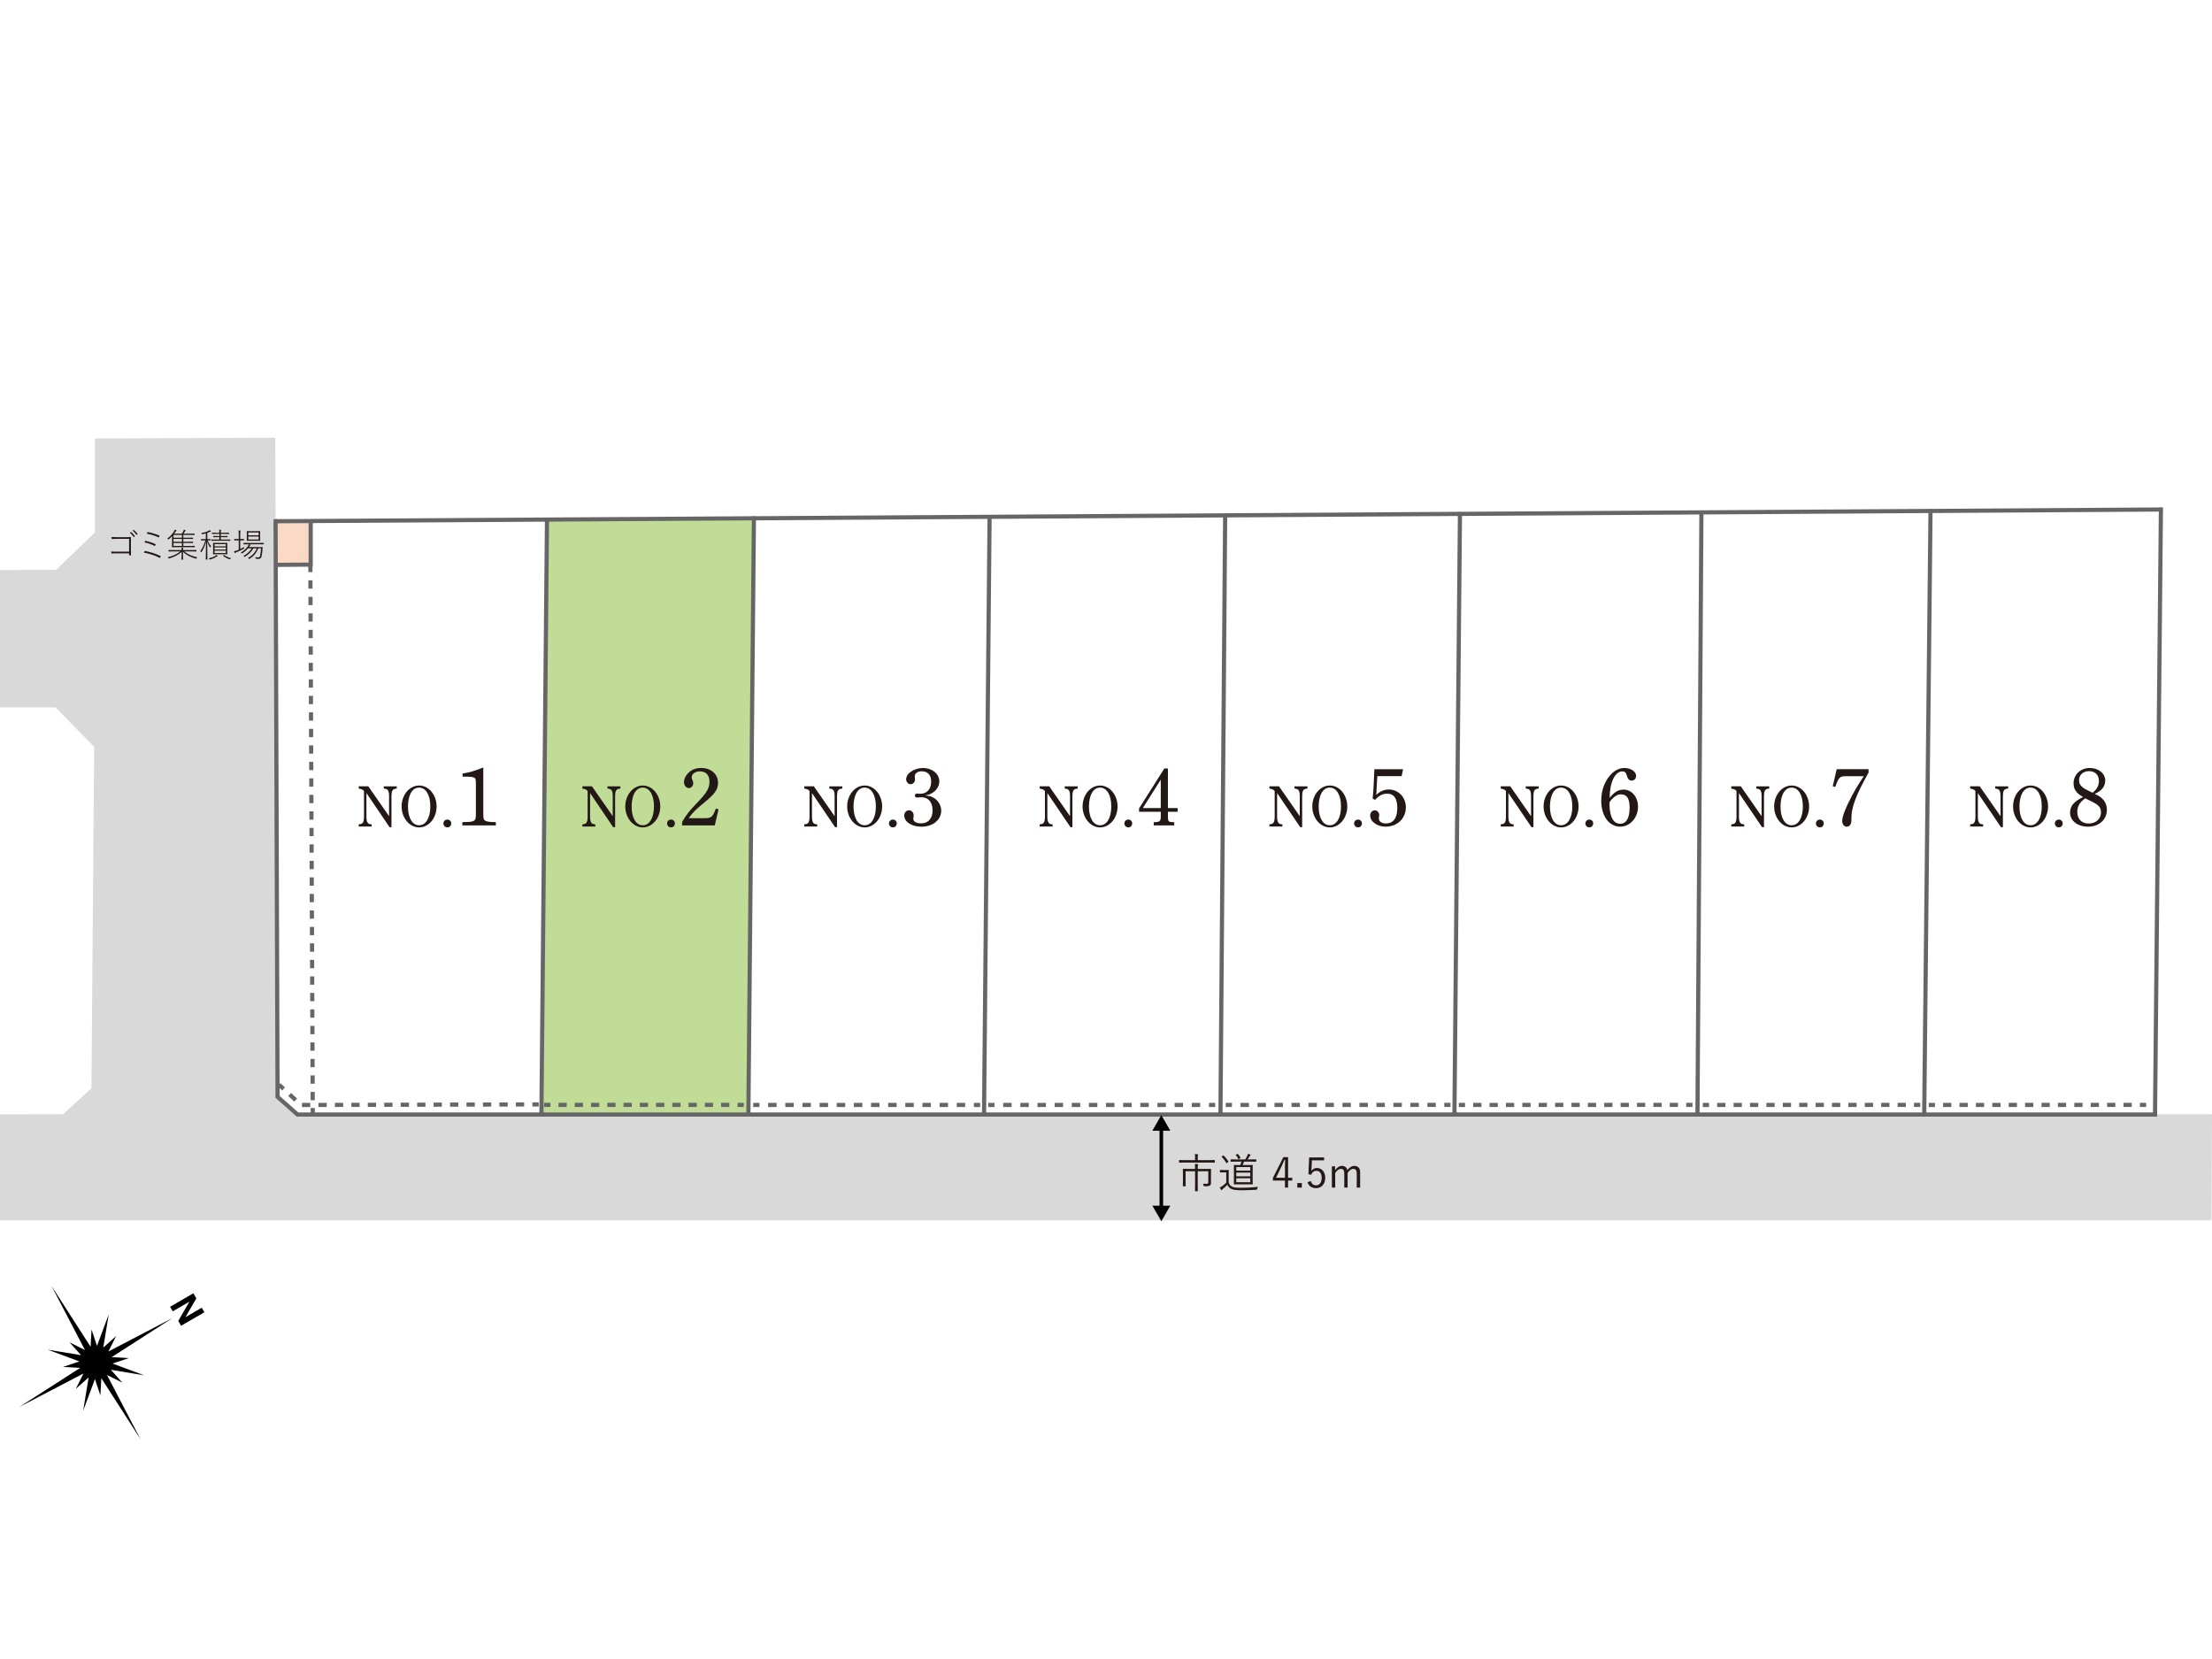 <?xml version="1.0" encoding="UTF-8"?><svg id="_レイヤー_1" xmlns="http://www.w3.org/2000/svg" viewBox="0 0 1280 960"><defs><style>.cls-1{stroke-dasharray:0 0 2.37 7.12;}.cls-1,.cls-2,.cls-3,.cls-4,.cls-5,.cls-6,.cls-7,.cls-8,.cls-9{fill:none;stroke-miterlimit:10;}.cls-1,.cls-2,.cls-4,.cls-5,.cls-6,.cls-7,.cls-8,.cls-9{stroke:#666;stroke-linecap:square;stroke-width:2.41px;}.cls-10{fill:#c0dc96;}.cls-10,.cls-11,.cls-12,.cls-13,.cls-14,.cls-15{stroke-width:0px;}.cls-11{fill:#231815;}.cls-2{stroke-dasharray:0 0 2.39 7.16;}.cls-3{stroke:#000;stroke-linecap:round;stroke-width:2.08px;}.cls-12{fill:#d9d9d9;}.cls-13{fill:#000;}.cls-5{stroke-dasharray:0 0 2.48 7.44;}.cls-14{fill:#fad9c7;}.cls-6{stroke-dasharray:0 0 2.37 7.11;}.cls-7{stroke-dasharray:0 0 2.35 7.06;}.cls-8{stroke-dasharray:0 0 2.38 7.14;}.cls-9{stroke-dasharray:0 0 2.46 7.37;}.cls-15{fill:#fff;}</style></defs><rect class="cls-15" y="0" width="1280" height="960"/><rect class="cls-14" x="159.39" y="301.78" width="20.67" height="25.26"/><polygon class="cls-10" points="433.21 644.72 312.96 644.83 316.53 301.09 435.96 300.04 433.21 644.72"/><polygon class="cls-15" points="569.49 644.72 432.65 644.83 436.28 299.95 572.85 299.42 569.49 644.72"/><polygon class="cls-15" points="705.94 644.63 569.11 644.74 572.73 299.87 709.3 299.33 705.94 644.63"/><polygon class="cls-15" points="841.79 644.7 706.49 644.7 709.28 298.09 845.85 297.56 841.79 644.7"/><polygon class="cls-15" points="981.76 645.22 842.02 644.69 845.22 297.47 985.49 296.93 981.76 645.22"/><polygon class="cls-15" points="1114.02 644.77 982.32 644.56 985.05 296.86 1117.31 296.41 1114.02 644.77"/><polygon class="cls-15" points="1246.74 643.86 1115.04 643.65 1117.76 295.95 1250.02 295.5 1246.74 643.86"/><polygon class="cls-15" points="313.16 644.72 171.82 645.27 160.72 634.97 159.93 327.51 179.56 327.52 179.84 301.09 315.91 300.04 313.16 644.72"/><line class="cls-4" x1="159.68" y1="301.62" x2="1250.19" y2="294.83"/><line class="cls-4" x1="1250.44" y1="294.96" x2="1247.03" y2="644.79"/><line class="cls-4" x1="313.3" y1="644.79" x2="316.52" y2="300.93"/><line class="cls-4" x1="433.06" y1="644.82" x2="436.26" y2="300"/><line class="cls-4" x1="569.43" y1="644.25" x2="572.63" y2="299.43"/><line class="cls-4" x1="706.24" y1="644.65" x2="708.95" y2="298.42"/><line class="cls-4" x1="841.63" y1="644.75" x2="844.82" y2="297.53"/><line class="cls-4" x1="982.26" y1="644.75" x2="984.54" y2="296.9"/><line class="cls-4" x1="1113.47" y1="644.75" x2="1117.11" y2="295.74"/><line class="cls-4" x1="179.59" y1="328.65" x2="179.6" y2="329.85"/><line class="cls-2" x1="179.63" y1="337.01" x2="180.96" y2="638.79"/><line class="cls-4" x1="180.97" y1="642.37" x2="180.98" y2="643.57"/><line class="cls-4" x1="162.35" y1="628.49" x2="163.23" y2="629.3"/><polyline class="cls-8" points="168.49 634.14 174.22 639.41 305.74 639.1"/><line class="cls-4" x1="309.31" y1="639.09" x2="310.52" y2="639.09"/><line class="cls-4" x1="316.12" y1="639.35" x2="317.32" y2="639.35"/><line class="cls-7" x1="324.38" y1="639.35" x2="424.46" y2="639.35"/><line class="cls-4" x1="427.99" y1="639.35" x2="429.19" y2="639.35"/><line class="cls-4" x1="437.06" y1="639.39" x2="438.26" y2="639.39"/><line class="cls-5" x1="445.71" y1="639.39" x2="561.05" y2="639.39"/><line class="cls-4" x1="564.77" y1="639.39" x2="565.97" y2="639.39"/><line class="cls-4" x1="573.07" y1="639.39" x2="574.27" y2="639.39"/><line class="cls-5" x1="581.71" y1="639.39" x2="697.06" y2="639.39"/><line class="cls-4" x1="700.78" y1="639.39" x2="701.98" y2="639.39"/><line class="cls-4" x1="710.48" y1="639.39" x2="711.68" y2="639.39"/><line class="cls-9" x1="719.05" y1="639.39" x2="833.26" y2="639.35"/><line class="cls-4" x1="836.95" y1="639.35" x2="838.15" y2="639.35"/><line class="cls-4" x1="845.35" y1="639.39" x2="846.55" y2="639.39"/><line class="cls-6" x1="853.67" y1="639.39" x2="973.4" y2="639.35"/><line class="cls-4" x1="976.95" y1="639.35" x2="978.16" y2="639.35"/><line class="cls-4" x1="986.56" y1="639.39" x2="987.76" y2="639.39"/><line class="cls-1" x1="994.88" y1="639.39" x2="1105.2" y2="639.35"/><line class="cls-4" x1="1108.76" y1="639.35" x2="1109.97" y2="639.35"/><line class="cls-4" x1="1117.28" y1="639.39" x2="1118.48" y2="639.39"/><line class="cls-1" x1="1125.6" y1="639.39" x2="1235.92" y2="639.35"/><line class="cls-4" x1="1239.48" y1="639.35" x2="1240.69" y2="639.35"/><polyline class="cls-4" points="160.24 326.85 179.79 326.71 179.79 302.17"/><polygon class="cls-12" points="1280 644.79 172.15 644.79 160.61 634.55 159.31 253.33 54.9 253.73 54.9 308.13 32.5 329.73 0 329.87 0 409.34 32.1 409.34 54.5 432.14 52.9 629.75 36.5 644.79 0 644.8 0 706.15 1279.69 706.15 1280 644.79"/><path class="cls-11" d="M74.69,311.82h-7.08c-1.06,0-1.91.02-2.77.08-.17.02-.23-.04-.25-.21-.04-.27-.06-.69-.06-.94,1.14.08,2.02.1,3.08.1h4.58c1.08,0,2.23-.04,3.31-.06.23,0,.29.04.29.27-.02.87-.04,1.81-.04,2.77v4.06c0,1.06.02,2.39.06,3.27,0,.19-.04.21-.21.21-.19.02-.5.02-.67,0-.21,0-.23-.02-.23-.21v-.96h-7.12c-1.04,0-2.04,0-2.94.06-.15.02-.19-.02-.21-.19-.04-.27-.06-.63-.06-.92,1.02.06,2.1.08,3.21.08h7.12v-7.39ZM75.69,307.87c.06-.04.1-.04.15,0,.77.52,1.62,1.5,2.17,2.33.06.08.04.12-.02.17l-.46.38c-.08.08-.15.04-.21-.04-.56-.88-1.37-1.83-2.21-2.44l.58-.4ZM77.23,306.7c.08-.06.12-.06.17-.02.79.58,1.62,1.4,2.17,2.21.06.1.04.15-.04.21l-.44.38c-.08.06-.13.04-.19-.04-.52-.81-1.35-1.75-2.17-2.37l.5-.39Z"/><path class="cls-11" d="M83.66,318.97c.08-.13.15-.17.35-.13,2.62.54,6.04,1.46,8.87,2.92.13.06.17.17.1.33-.08.19-.21.46-.31.6-.1.15-.19.17-.35.08-2.67-1.4-6.1-2.44-9.06-3,.12-.27.29-.6.4-.79ZM83.99,313.05c.06-.12.1-.13.29-.1,1.83.42,3.89,1.08,5.6,1.87.17.08.19.17.13.35-.06.17-.17.44-.25.6-.08.13-.15.15-.35.08-1.85-.9-3.91-1.58-5.79-2,.12-.31.27-.62.37-.79ZM85.28,308.03c.08-.19.15-.19.29-.15,1.98.4,4.48,1.06,6.58,2.02.15.08.21.13.15.31-.06.17-.21.48-.31.65-.08.13-.13.15-.37.04-2.12-1.04-4.64-1.71-6.71-2.08.1-.21.29-.63.37-.79Z"/><path class="cls-11" d="M106.08,315.91h3.79c1.98,0,2.64-.04,2.73-.04.12,0,.13.02.13.12v.54c0,.12-.02.13-.13.13-.1,0-.75-.04-2.73-.04h-7.43c-1.98,0-2.69.04-2.79.04-.12,0-.13-.02-.13-.13,0-.1.04-.63.04-2.12v-2.25c0-.71.02-1.42.04-1.98-.54.6-1.19,1.25-1.94,1.89-.23.19-.29.19-.42-.04-.12-.19-.25-.33-.42-.44,1.75-1.15,3.12-2.87,3.77-3.96.33-.54.44-.81.54-1.15.33.1.62.19.87.33.08.04.15.12.15.19,0,.06-.06.13-.19.23s-.35.4-.6.73c-.15.23-.35.52-.6.85h4.5c.33-.46.6-.92.75-1.27.17-.37.31-.71.35-1.04.37.1.63.19.88.31.13.06.17.13.17.21s-.1.15-.19.21c-.1.06-.25.33-.33.46-.23.38-.42.71-.71,1.12h3.58c1.98,0,2.6-.04,2.71-.04s.13.02.13.13v.52c0,.13-.02.15-.13.15s-.73-.04-2.71-.04h-3.68v1.62h2.79c1.94,0,2.6-.04,2.69-.04.13,0,.15.02.15.13v.52c0,.12-.02.13-.15.13-.1,0-.75-.04-2.69-.04h-2.79v1.65h2.79c1.94,0,2.6-.04,2.69-.04.13,0,.15.02.15.13v.52c0,.12-.02.13-.15.13-.1,0-.75-.04-2.69-.04h-2.79v1.69ZM106.58,319.07c2.12,1.67,4.16,2.67,7.56,3.44-.19.15-.31.33-.42.52-.15.29-.17.31-.48.21-3.08-.85-5.46-2.08-7.37-3.94,0,2.81.1,4.08.1,4.43,0,.1-.02.12-.13.12h-.69c-.12,0-.13-.02-.13-.12,0-.35.1-1.64.1-4.44-1.85,1.85-4.39,3.02-7.24,3.85-.29.08-.31.08-.46-.21-.1-.17-.21-.33-.37-.46,3.04-.77,5.35-1.77,7.27-3.39h-4.06c-1.87,0-2.5.04-2.6.04-.12,0-.13-.02-.13-.13v-.6c0-.12.02-.13.13-.13.1,0,.73.04,2.6.04h4.81v-.08c0-.31,0-.98-.08-1.35.35.04.69.08.9.12.15.04.19.08.19.15,0,.1-.06.15-.12.25-.06.1-.06.46-.06.79v.12h5.04c1.87,0,2.5-.04,2.6-.04.12,0,.13.02.13.13v.6c0,.12-.02.13-.13.13-.1,0-.73-.04-2.6-.04h-4.37ZM105.27,309.53h-4.87v1.62h4.87v-1.62ZM100.4,311.85v1.65h4.87v-1.65h-4.87ZM100.4,314.22v1.69h4.87v-1.69h-4.87Z"/><path class="cls-11" d="M121.79,312.6c0,.12-.02.13-.13.13s-.44-.04-1.54-.04c.58,1.37,1.25,2.48,2.02,3.41-.15.12-.29.33-.38.56-.12.25-.13.25-.29.02-.62-.96-1.15-2.02-1.58-3.31.02,5.23.13,10.02.13,10.31,0,.1-.02.12-.13.12h-.71c-.12,0-.13-.02-.13-.12,0-.29.15-5.2.17-10.31-.71,2.6-1.5,4.43-2.6,6.08-.15.23-.23.25-.35,0-.1-.21-.23-.38-.39-.5,1.25-1.71,2.1-3.42,2.98-6.25h-.6c-1.33,0-1.71.04-1.81.04-.12,0-.13-.02-.13-.13v-.56c0-.12.02-.13.13-.13.1,0,.48.04,1.81.04h.85v-3.33c-.58.17-1.19.35-1.85.5q-.31.08-.46-.21c-.1-.19-.21-.33-.38-.48,1.91-.29,3.16-.69,4.19-1.23.29-.15.46-.29.65-.46.27.17.44.31.65.5.1.08.13.13.13.21,0,.12-.1.17-.27.19-.13.02-.29.08-.5.17-.4.19-.85.37-1.31.54v3.6c1.19,0,1.56-.04,1.67-.04s.13.02.13.13v.56ZM125.83,321.55c.1.08.13.12.13.19,0,.06-.06.12-.17.15-.13.04-.35.15-.5.25-1.1.69-2.1,1.19-3.67,1.58-.29.08-.33.08-.46-.19-.1-.19-.25-.35-.38-.44,1.52-.33,2.67-.69,3.75-1.39.21-.13.42-.35.58-.58.31.13.54.27.73.42ZM126.94,310.83h-1.08c-1.71,0-2.23.04-2.33.04-.12,0-.13-.02-.13-.13v-.46c0-.12.02-.13.13-.13.1,0,.62.04,2.33.04h1.08v-1.25h-1.6c-1.85,0-2.44.04-2.56.04s-.13-.02-.13-.13v-.48c0-.12.02-.13.13-.13s.71.04,2.56.04h1.6c0-.9-.02-1.35-.13-1.77.37.02.73.06.96.1.12.02.19.08.19.15,0,.13-.06.21-.12.35-.06.15-.08.38-.08,1.17h2.1c1.85,0,2.44-.04,2.56-.04s.13.02.13.13v.48c0,.12-.02.13-.13.13s-.71-.04-2.56-.04h-2.1v1.25h1.44c1.71,0,2.25-.04,2.35-.04.12,0,.13.02.13.13v.46c0,.12-.02.13-.13.13-.1,0-.64-.04-2.35-.04h-1.44v1.4h2.71c1.92,0,2.58-.04,2.67-.04.12,0,.13.02.13.13v.48c0,.12-.02.13-.13.13-.1,0-.75-.04-2.67-.04h-5.43c-1.92,0-2.58.04-2.67.04-.12,0-.13-.02-.13-.13v-.48c0-.12.02-.13.13-.13.1,0,.75.04,2.67.04h1.88v-1.4ZM129.08,314.18c1.67,0,2.25-.04,2.35-.04.12,0,.13.02.13.13,0,.1-.04.52-.04,1.83v2.69c0,1.29.04,1.71.04,1.83s-.02.13-.13.13c-.1,0-.67-.04-2.35-.04h-3.31c-1.69,0-2.23.04-2.35.04s-.13-.02-.13-.13.04-.54.04-1.83v-2.69c0-1.31-.04-1.73-.04-1.83,0-.12.02-.13.13-.13s.65.04,2.35.04h3.31ZM130.7,316.13v-1.25h-6.54v1.25h6.54ZM124.15,318.01h6.54v-1.25h-6.54v1.25ZM124.15,320.03h6.54v-1.39h-6.54v1.39ZM129.52,321.22c.12-.12.15-.12.25-.04,1.15.89,2.27,1.37,3.89,1.83-.13.1-.29.25-.38.46-.13.29-.17.27-.48.15-1.33-.46-2.42-1-3.64-1.92-.12-.08-.08-.12.12-.27l.25-.21Z"/><path class="cls-11" d="M138.15,312.68h-.65c-1.33,0-1.71.04-1.81.04-.12,0-.13-.02-.13-.13v-.6c0-.12.02-.13.13-.13.1,0,.48.04,1.81.04h.65v-2.42c0-1.37-.02-1.87-.13-2.54.42.02.75.06,1,.1.12.02.21.06.21.15,0,.08-.06.17-.1.33-.06.21-.12.69-.12,1.92v2.46h.25c1.33,0,1.71-.04,1.81-.04s.12.02.12.13v.6c0,.12-.02.13-.12.13s-.48-.04-1.81-.04h-.25v5.06c.79-.37,1.52-.75,2.27-1.19-.04.15-.08.37-.08.58,0,.33,0,.35-.25.48-1.23.69-2.81,1.42-4.1,1.94-.42.17-.65.29-.71.35-.06.06-.13.12-.21.12s-.13-.06-.19-.17c-.13-.25-.27-.56-.35-.85.52-.1,1.1-.23,1.81-.5.33-.13.63-.25.94-.38v-5.43ZM149.46,316.61c1.71,0,2.29-.04,2.39-.04.12,0,.15.04.15.15-.06.73-.12,1.29-.17,1.92-.1,1.19-.23,2.25-.46,3.21-.27,1.12-.77,1.56-1.81,1.56-.46,0-.81,0-1.27-.04q-.27-.02-.35-.35c-.06-.21-.15-.44-.27-.62.75.12,1.31.15,1.87.15.46,0,.81-.19,1-1.04.17-.81.38-2.17.52-4.19h-1.62c-1.06,2.64-2.6,4.52-5,6.02-.25.15-.27.19-.5-.08-.13-.15-.29-.25-.46-.33,2.42-1.4,4.12-3.12,5.08-5.62h-1.94c-1.31,2.17-2.73,3.54-4.81,4.83-.27.17-.27.15-.48-.08-.13-.15-.31-.27-.46-.31,2.08-1.23,3.69-2.58,4.79-4.44h-2.17c-.9,1.08-2,2.08-3.2,2.85q-.27.17-.48-.06c-.13-.15-.31-.25-.5-.35,1.83-1,3.17-2.33,4.14-3.68.23-.35.4-.77.48-1.12h-.19c-1.94,0-2.58.04-2.69.04s-.13-.02-.13-.13v-.58c0-.12.02-.13.13-.13s.75.04,2.69.04h6.1c1.96,0,2.62-.04,2.71-.04.12,0,.12.02.12.13v.58c0,.12,0,.13-.12.13-.1,0-.75-.04-2.71-.04h-5.68c.25.08.46.15.62.23.12.06.17.12.17.19,0,.1-.06.15-.13.21-.12.08-.23.17-.37.38-.13.19-.25.4-.4.6h5.43ZM148.15,307.37c1.64,0,2.17-.04,2.29-.04s.13.02.13.13-.04.5-.04,1.67v2.02c0,1.17.04,1.56.04,1.65,0,.12-.02.13-.13.13s-.65-.04-2.29-.04h-2.96c-1.66,0-2.19.04-2.27.04-.12,0-.13-.02-.13-.13,0-.1.04-.48.04-1.65v-2.02c0-1.17-.04-1.56-.04-1.67s.02-.13.13-.13c.08,0,.62.04,2.27.04h2.96ZM149.69,309.76v-1.65h-6.04v1.65h6.04ZM143.65,312.2h6.04v-1.73h-6.04v1.73Z"/><path class="cls-11" d="M341.45,458.93v13.64c0,1.62.2,2.63.61,3.33.37.64,1.01,1.01,1.82,1.08l.61.03v1.28h-7.48v-1.28l.61-.07c.84-.07,1.52-.47,1.89-1.11.37-.74.54-1.68.54-3.27v-14.85c-.71-.84-1.62-1.21-3.03-1.35v-1.35h5.52l12.02,17.28v-11.55c0-1.62-.17-2.63-.57-3.3-.37-.61-1.04-.94-1.85-1.04l-.64-.1v-1.28h7.51v1.28l-.64.1c-1.82.2-2.43,1.35-2.43,4.34v17.92h-1.11l-13.37-19.73Z"/><path class="cls-11" d="M371.97,454.55c5.56,0,10.1,5.42,10.1,12.12s-4.55,12.12-10.1,12.12-10.14-5.46-10.14-12.12,4.51-12.12,10.14-12.12ZM371.93,477.55c3.94,0,6.5-4.28,6.5-10.88s-2.56-10.91-6.5-10.91c-2.05,0-3.64,1.08-4.85,3.27-.98,1.79-1.58,4.68-1.58,7.64,0,6.6,2.53,10.88,6.43,10.88Z"/><path class="cls-11" d="M390.53,476.51c0,1.28-.94,2.26-2.22,2.26s-2.29-.98-2.29-2.26.98-2.26,2.29-2.26,2.22.98,2.22,2.26Z"/><path class="cls-11" d="M394.71,475.67c2.21-3.95,4.28-6.59,8.85-11.31,5.53-5.73,6.98-8.28,6.98-12.08s-2.07-5.92-5.49-5.92c-2.74,0-4.81,1.49-4.81,3.42,0,.53.05.82.43,1.59.38.87.48,1.3.48,1.88,0,1.49-1.15,2.79-2.5,2.79-1.54,0-2.84-1.54-2.84-3.42s.96-3.9,2.6-5.44c1.92-1.88,4.33-2.79,7.31-2.79,5.68,0,9.77,3.56,9.77,8.52,0,4.04-1.88,6.59-8.32,11.79-4.76,3.94-6.4,5.53-8.66,8.76h9c3.13,0,4.14-.38,5.29-2.26.53-.91.96-1.97,1.44-3.32l1.54.43-2.17,9.33h-18.91v-1.97Z"/><path class="cls-11" d="M212.03,458.93v13.64c0,1.62.2,2.63.61,3.33.37.64,1.01,1.01,1.82,1.08l.61.03v1.28h-7.48v-1.28l.61-.07c.84-.07,1.52-.47,1.89-1.11.37-.74.54-1.68.54-3.27v-14.85c-.71-.84-1.62-1.21-3.03-1.35v-1.35h5.52l12.02,17.28v-11.55c0-1.62-.17-2.63-.57-3.3-.37-.61-1.04-.94-1.85-1.04l-.64-.1v-1.28h7.51v1.28l-.64.1c-1.82.2-2.42,1.35-2.42,4.34v17.92h-1.11l-13.37-19.73Z"/><path class="cls-11" d="M242.54,454.55c5.56,0,10.1,5.42,10.1,12.12s-4.55,12.12-10.1,12.12-10.14-5.46-10.14-12.12,4.51-12.12,10.14-12.12ZM242.51,477.55c3.94,0,6.5-4.28,6.5-10.88s-2.56-10.91-6.5-10.91c-2.05,0-3.64,1.08-4.85,3.27-.98,1.79-1.58,4.68-1.58,7.64,0,6.6,2.53,10.88,6.43,10.88Z"/><path class="cls-11" d="M261.1,476.51c0,1.28-.94,2.26-2.22,2.26s-2.29-.98-2.29-2.26.98-2.26,2.29-2.26,2.22.98,2.22,2.26Z"/><path class="cls-11" d="M279.67,470.72c0,2.93.14,3.46.91,4.04.91.63,2.65.96,5.53.96h.82v1.92h-19.39v-1.92c7.31-.05,7.84-.38,7.84-4.62v-17.42c0-2.6-.14-3.27-.87-3.61-1.11-.53-2.21-.67-6.83-.67v-1.78c4.33-.72,6.45-1.35,11.98-3.51v26.61Z"/><path class="cls-11" d="M469.85,458.93v13.64c0,1.62.2,2.63.61,3.33.37.64,1.01,1.01,1.82,1.08l.61.03v1.28h-7.48v-1.28l.61-.07c.84-.07,1.52-.47,1.89-1.11.37-.74.54-1.68.54-3.27v-14.85c-.71-.84-1.62-1.21-3.03-1.35v-1.35h5.52l12.02,17.28v-11.55c0-1.62-.17-2.63-.57-3.3-.37-.61-1.04-.94-1.85-1.04l-.64-.1v-1.28h7.51v1.28l-.64.1c-1.82.2-2.42,1.35-2.42,4.34v17.92h-1.11l-13.37-19.73Z"/><path class="cls-11" d="M500.36,454.55c5.56,0,10.1,5.42,10.1,12.12s-4.55,12.12-10.1,12.12-10.14-5.46-10.14-12.12,4.51-12.12,10.14-12.12ZM500.33,477.55c3.94,0,6.5-4.28,6.5-10.88s-2.56-10.91-6.5-10.91c-2.05,0-3.64,1.08-4.85,3.27-.98,1.79-1.58,4.68-1.58,7.64,0,6.6,2.53,10.88,6.43,10.88Z"/><path class="cls-11" d="M518.92,476.51c0,1.28-.94,2.26-2.22,2.26s-2.29-.98-2.29-2.26.98-2.26,2.29-2.26,2.22.98,2.22,2.26Z"/><path class="cls-11" d="M539.17,461.1c3.18,1.25,5.48,4.57,5.48,7.94,0,5.44-4.81,9.33-11.5,9.33-5.68,0-9.91-2.79-9.91-6.5,0-1.64,1.2-2.98,2.74-2.98s2.74,1.35,2.74,2.98c0,.24-.05.53-.1.91-.1.43-.14.82-.14,1.01,0,1.64,1.78,2.65,4.52,2.65,4.14,0,6.64-2.79,6.64-7.5s-2.45-7.6-6.4-7.6c-.53,0-1.11.05-1.73.1-.43.05-.72.05-.91.05-.77,0-1.2-.43-1.2-1.11,0-.72.48-1.16,1.2-1.16.29,0,.58,0,.96.05.43.05.77.05,1.06.05,3.75,0,6.21-2.74,6.21-6.98,0-3.9-1.92-6.01-5.49-6.01-2.36,0-3.99,1.15-3.99,2.89,0,.24,0,.58.05.91.05.38.1.67.1.87,0,1.54-1.15,2.79-2.55,2.79s-2.6-1.3-2.6-2.84c0-3.46,4.67-6.54,9.81-6.54s9.38,3.32,9.38,7.75c0,2.89-1.83,5.63-4.76,7.07-1.01.53-1.64.72-3.37,1.06,2.16.24,2.84.38,3.75.82Z"/><path class="cls-11" d="M606.07,458.93v13.64c0,1.62.2,2.63.61,3.33.37.64,1.01,1.01,1.82,1.08l.61.03v1.28h-7.48v-1.28l.61-.07c.84-.07,1.52-.47,1.89-1.11.37-.74.54-1.68.54-3.27v-14.85c-.71-.84-1.62-1.21-3.03-1.35v-1.35h5.52l12.02,17.28v-11.55c0-1.62-.17-2.63-.57-3.3-.37-.61-1.04-.94-1.85-1.04l-.64-.1v-1.28h7.51v1.28l-.64.1c-1.82.2-2.43,1.35-2.43,4.34v17.92h-1.11l-13.37-19.73Z"/><path class="cls-11" d="M636.59,454.55c5.56,0,10.1,5.42,10.1,12.12s-4.55,12.12-10.1,12.12-10.14-5.46-10.14-12.12,4.51-12.12,10.14-12.12ZM636.56,477.55c3.94,0,6.5-4.28,6.5-10.88s-2.56-10.91-6.5-10.91c-2.05,0-3.64,1.08-4.85,3.27-.98,1.79-1.58,4.68-1.58,7.64,0,6.6,2.53,10.88,6.43,10.88Z"/><path class="cls-11" d="M655.15,476.51c0,1.28-.94,2.26-2.22,2.26s-2.29-.98-2.29-2.26.98-2.26,2.29-2.26,2.22.98,2.22,2.26Z"/><path class="cls-11" d="M675.83,467.59h5.63v2.16h-5.63v2.79c0,2.84.34,3.17,3.08,3.22h.58v1.88h-11.88v-1.88h.53c2.89-.05,3.56-.58,3.56-3.22v-2.79h-12.56v-1.97l14.62-23.09h2.07v22.9ZM661.3,467.59h10.39v-16.41l-10.39,16.41Z"/><path class="cls-11" d="M739.01,458.93v13.64c0,1.62.2,2.63.61,3.33.37.64,1.01,1.01,1.82,1.08l.61.03v1.28h-7.48v-1.28l.61-.07c.84-.07,1.52-.47,1.89-1.11.37-.74.54-1.68.54-3.27v-14.85c-.71-.84-1.62-1.21-3.03-1.35v-1.35h5.52l12.02,17.28v-11.55c0-1.62-.17-2.63-.57-3.3-.37-.61-1.04-.94-1.85-1.04l-.64-.1v-1.28h7.51v1.28l-.64.1c-1.82.2-2.42,1.35-2.42,4.34v17.92h-1.11l-13.37-19.73Z"/><path class="cls-11" d="M769.52,454.55c5.56,0,10.1,5.42,10.1,12.12s-4.55,12.12-10.1,12.12-10.14-5.46-10.14-12.12,4.51-12.12,10.14-12.12ZM769.49,477.55c3.94,0,6.5-4.28,6.5-10.88s-2.56-10.91-6.5-10.91c-2.05,0-3.64,1.08-4.85,3.27-.98,1.79-1.58,4.68-1.58,7.64,0,6.6,2.53,10.88,6.43,10.88Z"/><path class="cls-11" d="M788.08,476.51c0,1.28-.94,2.26-2.22,2.26s-2.29-.98-2.29-2.26.98-2.26,2.29-2.26,2.22.98,2.22,2.26Z"/><path class="cls-11" d="M794.29,462.15c.29-2.55.48-4.96.62-8.42.19-4.19.29-7.02.39-8.61h16.6l-.82,3.99h-14.1c-.14,3.46-.34,6.69-.58,10.87,2.31-2.17,4.57-3.13,7.31-3.13,5.48,0,9.81,4.52,9.81,10.25,0,6.5-4.96,11.26-11.69,11.26-4.96,0-8.95-2.89-8.95-6.54,0-1.64,1.2-2.93,2.69-2.93,1.35,0,2.55,1.25,2.55,2.89,0,.24-.05.58-.14.87-.1.48-.1.87-.1,1.06,0,1.64,1.73,2.79,3.95,2.79,4.47,0,6.73-3.03,6.73-9,0-5.44-1.97-8.23-5.87-8.23-2.69,0-4.67,1.06-6.93,3.56l-1.49-.67Z"/><path class="cls-11" d="M872.85,458.93v13.64c0,1.62.2,2.63.61,3.33.37.64,1.01,1.01,1.82,1.08l.61.03v1.28h-7.48v-1.28l.61-.07c.84-.07,1.52-.47,1.88-1.11.37-.74.54-1.68.54-3.27v-14.85c-.71-.84-1.62-1.21-3.03-1.35v-1.35h5.52l12.02,17.28v-11.55c0-1.62-.17-2.63-.57-3.3-.37-.61-1.04-.94-1.85-1.04l-.64-.1v-1.28h7.51v1.28l-.64.1c-1.82.2-2.42,1.35-2.42,4.34v17.92h-1.11l-13.37-19.73Z"/><path class="cls-11" d="M903.36,454.55c5.56,0,10.1,5.42,10.1,12.12s-4.55,12.12-10.1,12.12-10.14-5.46-10.14-12.12,4.51-12.12,10.14-12.12ZM903.33,477.55c3.94,0,6.5-4.28,6.5-10.88s-2.56-10.91-6.5-10.91c-2.05,0-3.64,1.08-4.85,3.27-.98,1.79-1.58,4.68-1.58,7.64,0,6.6,2.53,10.88,6.43,10.88Z"/><path class="cls-11" d="M921.92,476.51c0,1.28-.94,2.26-2.22,2.26s-2.29-.98-2.29-2.26.98-2.26,2.29-2.26,2.22.98,2.22,2.26Z"/><path class="cls-11" d="M939.48,456.91c4.76,0,8.37,4.28,8.37,9.86,0,6.45-4.62,11.59-10.3,11.59-6.49,0-10.97-6.21-10.97-15.06,0-5.73,1.83-10.78,4.96-14.43,2.41-2.89,5.24-4.47,8.47-4.47,3.7,0,6.74,2.12,6.74,4.57,0,1.59-1.11,2.74-2.55,2.74s-2.26-.91-2.89-3.08c-.38-1.64-1.16-2.26-2.5-2.26-4.28,0-7.36,6.4-7.36,15.3,2.79-3.37,5-4.76,8.03-4.76ZM931.35,465.86c0,3.37.82,6.83,2.17,8.76.87,1.3,2.36,2.07,3.95,2.07,3.56,0,5.53-3.27,5.53-9.24,0-5.44-1.54-7.79-5.15-7.79-1.68,0-3.42.96-5.05,2.74-.58.53-1.44,1.83-1.44,2.07v1.4Z"/><path class="cls-11" d="M1006.26,458.93v13.64c0,1.62.2,2.63.61,3.33.37.64,1.01,1.01,1.82,1.08l.61.03v1.28h-7.48v-1.28l.61-.07c.84-.07,1.52-.47,1.88-1.11.37-.74.54-1.68.54-3.27v-14.85c-.71-.84-1.62-1.21-3.03-1.35v-1.35h5.52l12.02,17.28v-11.55c0-1.62-.17-2.63-.57-3.3-.37-.61-1.04-.94-1.85-1.04l-.64-.1v-1.28h7.51v1.28l-.64.1c-1.82.2-2.42,1.35-2.42,4.34v17.92h-1.11l-13.37-19.73Z"/><path class="cls-11" d="M1036.77,454.55c5.56,0,10.1,5.42,10.1,12.12s-4.55,12.12-10.1,12.12-10.14-5.46-10.14-12.12,4.51-12.12,10.14-12.12ZM1036.74,477.55c3.94,0,6.5-4.28,6.5-10.88s-2.56-10.91-6.5-10.91c-2.05,0-3.64,1.08-4.85,3.27-.98,1.79-1.58,4.68-1.58,7.64,0,6.6,2.53,10.88,6.43,10.88Z"/><path class="cls-11" d="M1055.33,476.51c0,1.28-.94,2.26-2.22,2.26s-2.29-.98-2.29-2.26.98-2.26,2.29-2.26,2.22.98,2.22,2.26Z"/><path class="cls-11" d="M1081.26,447.09c-7.07,12.56-9.91,19.97-9.91,26.08v1.16c0,2.55-.96,4.04-2.74,4.04-1.49,0-2.6-1.44-2.6-3.32,0-2.55,1.83-7.31,5.48-14.29,1.78-3.27,2.69-4.86,4.62-7.94,1.35-2.12,1.64-2.5,2.41-3.66h-9.86c-4.14,0-4.47.29-6.69,6.25l-1.44-.48,2.31-9.82h18.43v1.97Z"/><path class="cls-11" d="M1144.51,458.93v13.64c0,1.62.2,2.63.61,3.33.37.64,1.01,1.01,1.82,1.08l.61.03v1.28h-7.48v-1.28l.61-.07c.84-.07,1.52-.47,1.88-1.11.37-.74.54-1.68.54-3.27v-14.85c-.71-.84-1.62-1.21-3.03-1.35v-1.35h5.52l12.02,17.28v-11.55c0-1.62-.17-2.63-.57-3.3-.37-.61-1.04-.94-1.85-1.04l-.64-.1v-1.28h7.51v1.28l-.64.1c-1.82.2-2.42,1.35-2.42,4.34v17.92h-1.11l-13.37-19.73Z"/><path class="cls-11" d="M1175.03,454.55c5.56,0,10.1,5.42,10.1,12.12s-4.55,12.12-10.1,12.12-10.14-5.46-10.14-12.12,4.51-12.12,10.14-12.12ZM1175,477.55c3.94,0,6.5-4.28,6.5-10.88s-2.56-10.91-6.5-10.91c-2.05,0-3.64,1.08-4.85,3.27-.98,1.79-1.58,4.68-1.58,7.64,0,6.6,2.53,10.88,6.43,10.88Z"/><path class="cls-11" d="M1193.59,476.51c0,1.28-.94,2.26-2.22,2.26s-2.29-.98-2.29-2.26.98-2.26,2.29-2.26,2.22.98,2.22,2.26Z"/><path class="cls-11" d="M1199.89,453.3c0-5.05,4.04-8.9,9.38-8.9,5,0,8.95,3.13,8.95,7.22,0,3.46-2.12,6.11-6.11,7.75,4.71,1.97,7.07,5.05,7.07,9.19,0,5.72-4.52,9.81-10.92,9.81-6.06,0-10.39-3.42-10.39-8.18,0-3.75,2.26-6.4,7.55-9-3.9-2.12-5.53-4.47-5.53-7.89ZM1206.67,461.96c-3.22,2.26-4.62,4.62-4.62,7.89,0,4.14,2.55,6.69,6.64,6.69s7.07-2.69,7.07-6.35c0-2.02-.53-3.27-2.26-4.57-1.15-.87-2.84-1.73-5.2-2.84l-1.64-.82ZM1210.91,458.74c2.5-2.02,3.66-4.14,3.66-6.83,0-3.46-2.21-5.68-5.72-5.68s-5.77,2.21-5.77,5.24c0,1.83.67,3.08,2.21,4.23.72.62,1.73,1.15,4.09,2.31l1.54.72Z"/><polyline class="cls-4" points="159.47 301.61 160.61 634.71 172.15 644.94 1247.06 644.94"/><line class="cls-3" x1="672.02" y1="652.77" x2="672.02" y2="699.2"/><polygon class="cls-13" points="666.83 654.29 672.02 645.29 677.21 654.29 666.83 654.29"/><polygon class="cls-13" points="666.83 697.68 672.02 706.67 677.21 697.68 666.83 697.68"/><path class="cls-11" d="M702.95,672.58c0,.17-.02.19-.19.19-.14,0-.89-.05-3.18-.05h-13.93c-2.29,0-3.06.05-3.18.05-.17,0-.19-.02-.19-.19v-1.11c0-.17.02-.19.19-.19.12,0,.89.05,3.18.05h5.9v-1.08c0-1.23-.02-1.85-.17-2.46.58.02,1.15.05,1.68.14.17.02.29.1.29.17,0,.17-.07.29-.14.46-.07.24-.12.6-.12,1.68v1.08h6.5c2.29,0,3.03-.05,3.18-.05.17,0,.19.02.19.19v1.11ZM697.15,676.43c2.45,0,3.32-.05,3.44-.05.17,0,.19.02.19.19,0,.14-.05.89-.05,2.72v3.15c0,.72.02,1.44.02,2.04,0,.7-.12,1.11-.53,1.44-.39.36-.96.53-3.15.53-.46,0-.48-.02-.58-.43s-.24-.79-.43-1.06c.77.05,1.52.07,2.09.07.75,0,1.04-.22,1.04-1.01v-6.26h-6.11v7.82c0,2.41.05,3.44.05,3.56,0,.17-.02.19-.19.19h-1.25c-.17,0-.19-.02-.19-.19,0-.12.05-1.15.05-3.56v-7.82h-5.49v5.63c0,2.07.05,2.77.05,2.89,0,.17-.03.19-.19.19h-1.28c-.14,0-.17-.02-.17-.19,0-.12.05-.72.05-2.86v-4.31c0-1.78-.05-2.41-.05-2.55,0-.17.02-.19.17-.19s.99.05,3.44.05h3.46v-.46c0-1.23-.02-1.85-.14-2.45.58.02,1.11.05,1.66.14.17.02.29.1.29.19,0,.14-.07.29-.14.46-.1.22-.12.58-.12,1.64v.48h4.07Z"/><path class="cls-11" d="M710.98,684.35c.46,1.2,1.01,1.88,2.09,2.38.84.41,2.5.6,4.79.6,3.08,0,6.54-.17,10.11-.53-.24.31-.39.75-.43,1.15q-.1.51-.58.53c-3.13.19-6.09.29-8.52.29-2.65,0-4.84-.22-5.92-.77-1.08-.53-1.8-1.37-2.31-2.41-.77.84-1.66,1.61-2.57,2.38-.26.24-.38.36-.48.5-.1.14-.19.22-.29.22s-.17-.05-.29-.19c-.26-.36-.55-.87-.77-1.32.55-.22,1.03-.51,1.52-.87.75-.55,1.59-1.23,2.26-1.97v-5.94h-1.78c-1.25,0-1.56.05-1.66.05-.19,0-.22-.02-.22-.19v-1.06c0-.17.02-.19.22-.19.1,0,.41.05,1.66.05h1.3c1.25,0,1.61-.05,1.73-.05.17,0,.19.02.19.19,0,.12-.05.75-.05,2.24v4.91ZM707.69,668.73c.24-.17.26-.19.41-.05.99.96,1.9,2.07,2.74,3.37.1.14.07.17-.17.36l-.6.48c-.29.22-.34.22-.46.02-.75-1.23-1.73-2.55-2.65-3.44-.14-.12-.12-.17.14-.34l.58-.41ZM726.94,672.01c0,.19-.02.22-.19.22-.14,0-.96-.05-3.37-.05h-3.49c-.26.67-.53,1.37-.82,2h2.62c2.17,0,2.91-.05,3.03-.05.17,0,.19.02.19.19,0,.12-.05.79-.05,2.67v5.54c0,1.88.05,2.53.05,2.65,0,.17-.02.19-.19.19-.12,0-.87-.05-3.03-.05h-4.5c-2.14,0-2.91.05-3.03.05-.17,0-.19-.02-.19-.19,0-.12.05-.77.05-2.65v-5.54c0-1.88-.05-2.55-.05-2.67,0-.17.02-.19.19-.19.12,0,.89.05,3.03.05h.46c.31-.65.55-1.3.75-2h-2.67c-2.5,0-3.32.05-3.44.05-.17,0-.19-.02-.19-.22v-.92c0-.19.02-.22.19-.22.12,0,.94.05,3.44.05h4.84c.46-.72.82-1.37,1.16-2.14.14-.31.26-.63.34-1.06.48.1.94.19,1.37.36.14.05.24.14.24.26,0,.14-.1.22-.22.31-.12.1-.24.29-.36.48-.27.46-.7,1.16-1.16,1.78h1.44c2.41,0,3.22-.05,3.37-.05.17,0,.19.02.19.22v.92ZM715.99,667.84c.22-.07.29-.1.41.02.48.51,1.03,1.32,1.42,2.07.1.17.02.22-.17.31l-.72.36c-.31.14-.34.17-.43-.02-.31-.72-.77-1.47-1.35-2.17-.12-.14-.1-.24.19-.34l.65-.24ZM723.49,675.33h-8.11v2.09h8.11v-2.09ZM723.49,678.55h-8.11v2.12h8.11v-2.12ZM723.49,681.8h-8.11v2.31h8.11v-2.31Z"/><path class="cls-11" d="M745.36,681.54h2.43v1.59h-2.43v4.09h-1.8v-4.09h-6.98v-1.49l6.04-12.03h2.74v11.93ZM743.56,675.42c0-1.4.05-2.67.1-4.24h-.41c-.58,1.32-1.08,2.55-1.68,3.78l-3.2,6.57h5.2v-6.11Z"/><path class="cls-11" d="M753.32,687.21h-2.62v-2.62h2.62v2.62Z"/><path class="cls-11" d="M766.2,671.43h-7.05l-.19,4.16c-.02.63-.1,1.4-.14,2,.65-1.03,1.88-1.73,3.25-1.73,2.7,0,4.79,2.24,4.79,5.66,0,3.78-2.31,6.02-5.27,6.02-2.48,0-4.23-1.13-5-3.42l1.95-.72c.46,1.71,1.49,2.5,3.03,2.5,1.95,0,3.22-1.59,3.22-4.31s-1.18-4.09-3.06-4.09c-1.35,0-2.48.82-2.96,2.26l-1.64-.24.41-9.75h8.66v1.66Z"/><path class="cls-11" d="M772.57,677.16c1.13-1.59,2.41-2.5,4.02-2.5s2.84.99,3.08,2.48c1.08-1.52,2.48-2.48,4.09-2.48,1.95,0,3.3,1.28,3.3,3.51v9.05h-1.97v-8.35c0-1.73-.75-2.5-2.02-2.5-1.18,0-2.43.96-3.27,2.43v8.42h-1.92v-8.35c0-1.78-.72-2.5-1.93-2.5-1.13,0-2.41.89-3.32,2.43v8.42h-1.93v-12.3h1.88v2.24Z"/><polygon class="cls-13" points="54.93 798.01 58.08 807.48 58.64 797.52 81.27 832.77 61.89 795.63 70.81 800.09 64.16 792.65 83.41 795.82 65.12 789.03 74.59 785.86 64.63 785.31 99.88 762.67 62.74 782.06 67.2 773.13 59.76 779.79 62.93 760.54 56.13 778.82 52.98 769.36 52.42 779.32 29.78 744.07 49.17 781.21 40.25 776.75 46.9 784.18 27.65 781.02 45.93 787.81 36.47 790.97 46.43 791.53 11.18 814.16 48.32 794.78 43.86 803.7 51.3 797.05 48.13 816.3 54.93 798.01"/><polygon class="cls-13" points="109.55 753.24 109.57 753.28 103.16 764.36 104.79 767.17 118.26 759.35 116.73 756.72 107.36 762.17 107.33 762.13 113.61 751.34 111.89 748.37 98.42 756.19 99.94 758.82 109.55 753.24"/></svg>